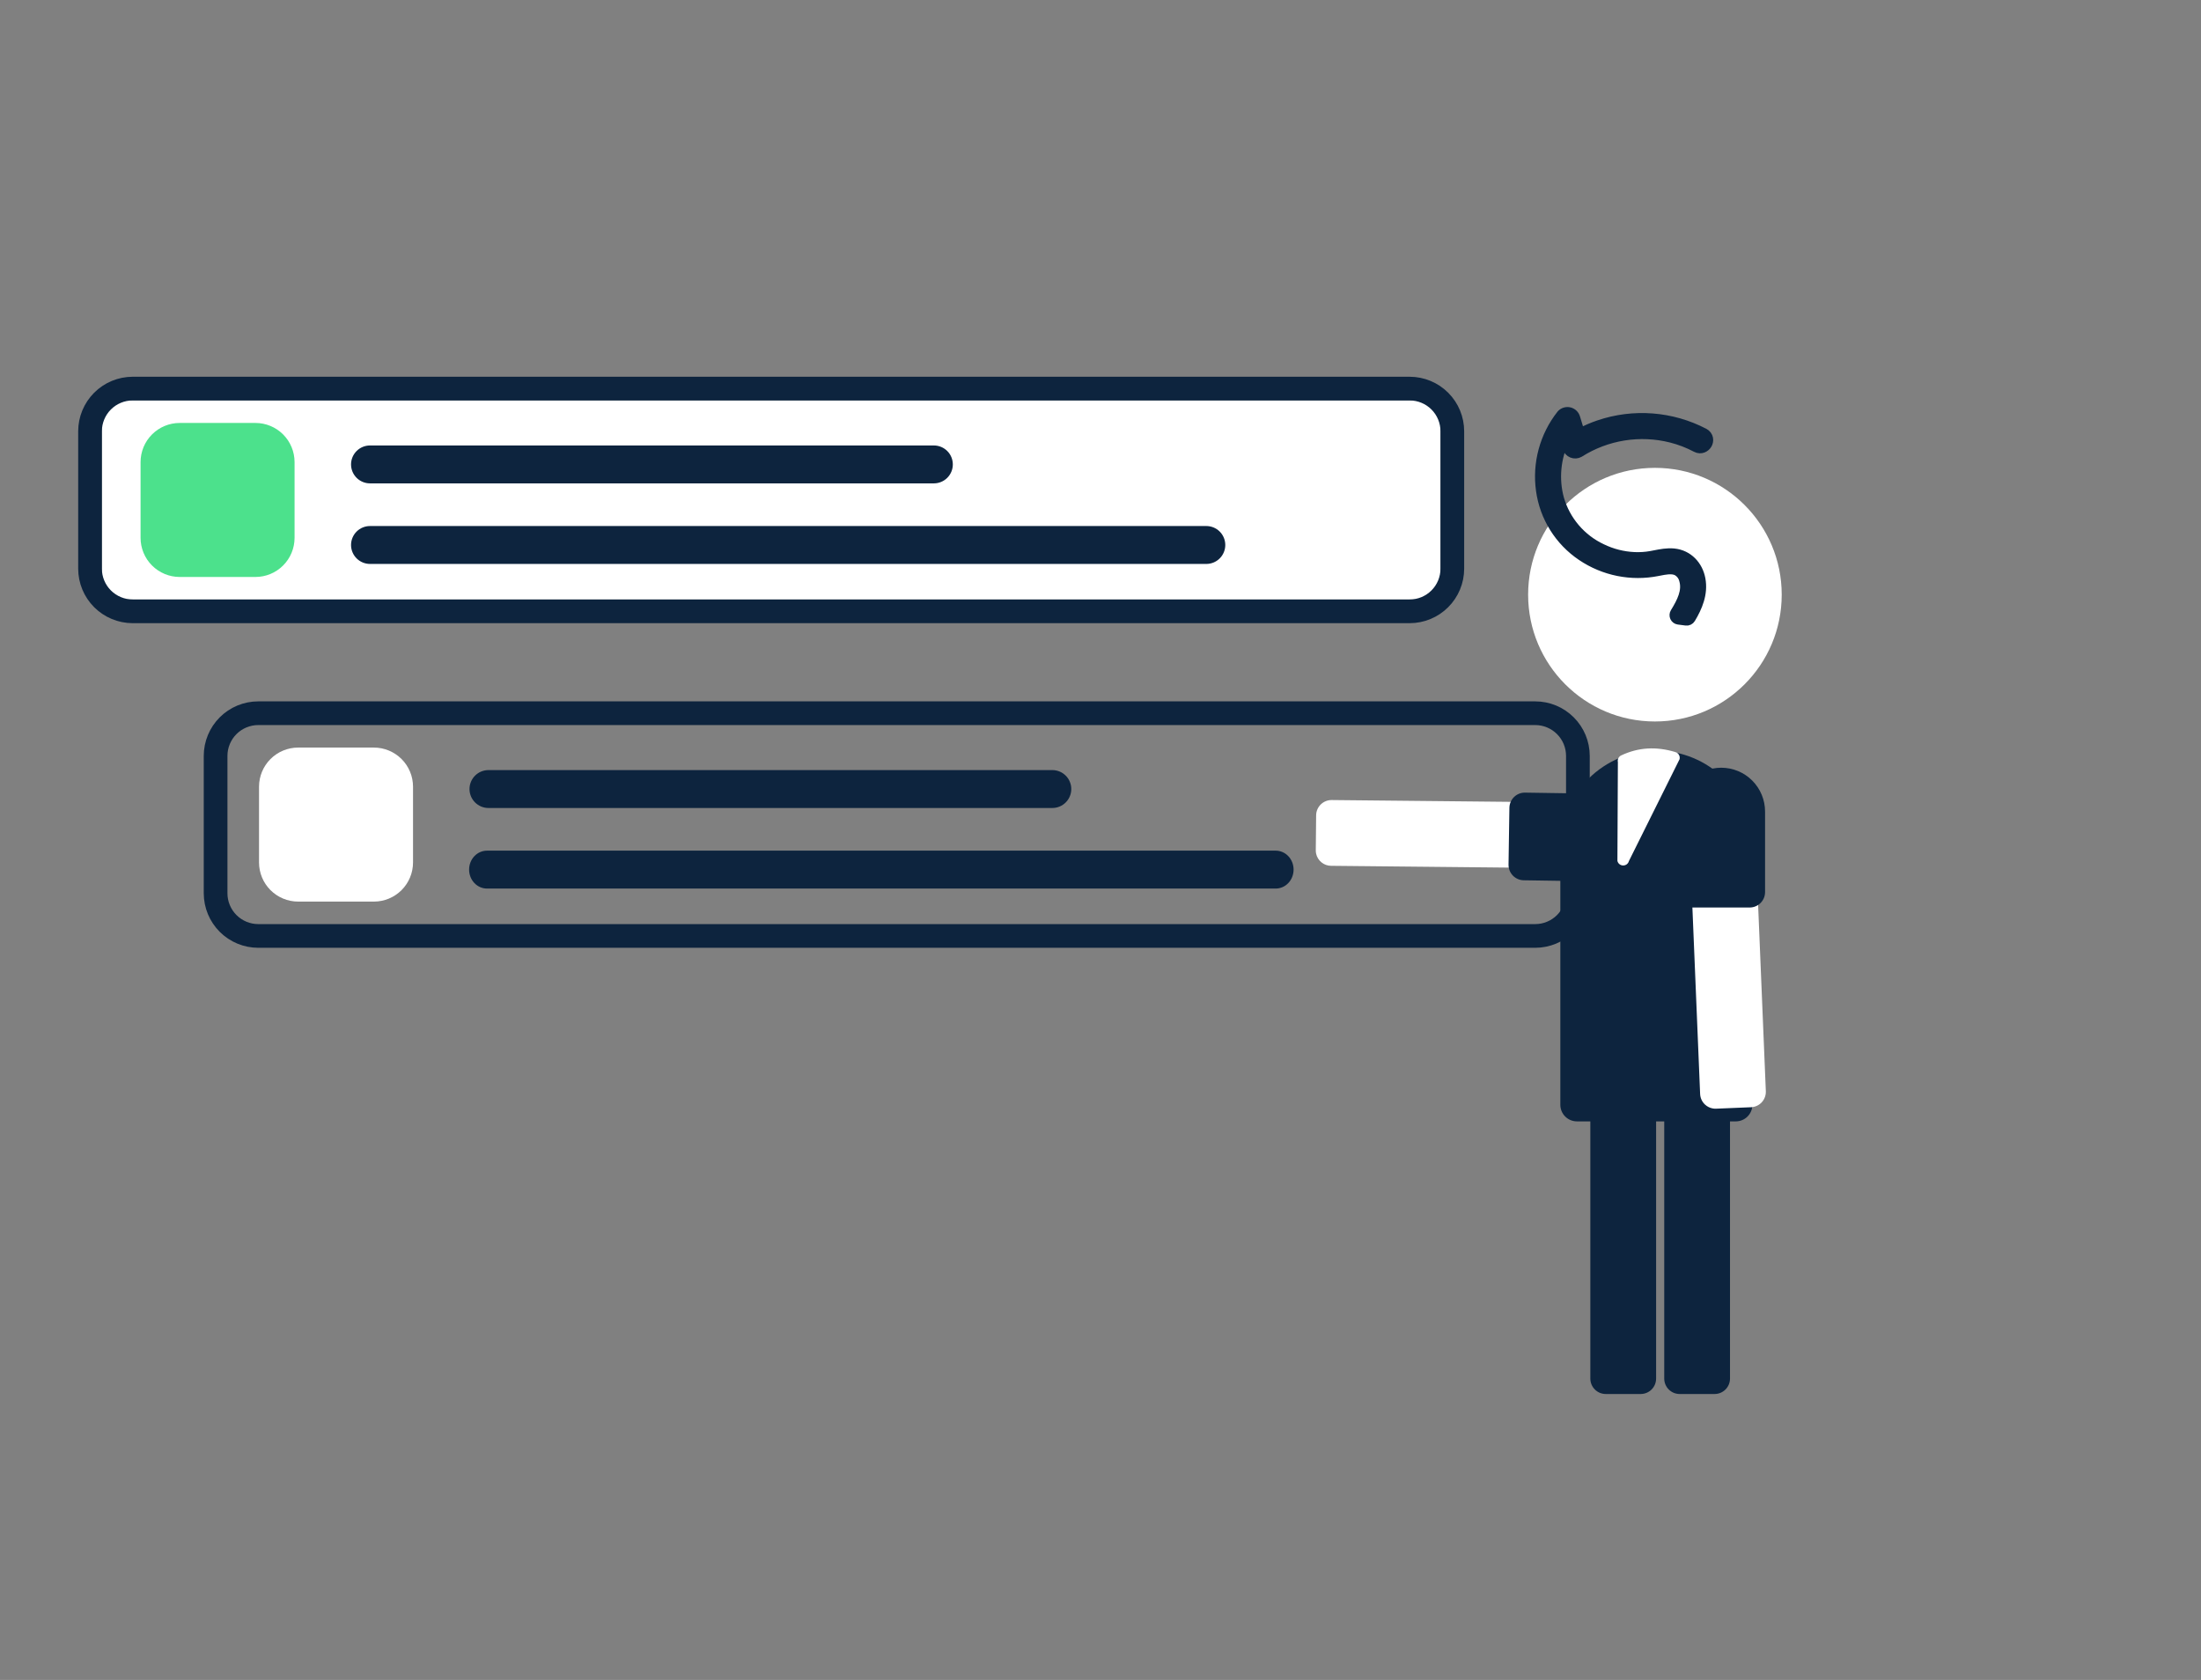 <svg width="929" height="709" viewBox="0 0 929 709" fill="none" xmlns="http://www.w3.org/2000/svg">
    <rect x="0" y="0" width="929" height="709" fill="#808080" stroke="none"/>
    <path d="M108.998 398H109H648H648.002C653.569 397.993 658.906 395.779 662.843 391.842C666.779 387.906 668.994 382.569 669 377.002V377V319V318.997C668.994 313.43 666.779 308.093 662.843 304.157C658.906 300.22 653.569 298.006 648.002 298H648L109 298L108.998 298C103.431 298.006 98.094 300.22 94.157 304.157C90.221 308.093 88.006 313.43 88 318.997V319L88 377L88 377.002C88.006 382.569 90.221 387.906 94.157 391.842C98.094 395.779 103.431 397.993 108.998 398ZM98.399 387.6C95.587 384.788 94.005 380.975 94 376.998V319.001C94.005 315.024 95.587 311.211 98.399 308.398C101.211 305.586 105.024 304.004 109.001 304H647.999C651.976 304.004 655.789 305.586 658.601 308.399C661.414 311.211 662.996 315.024 663 319.002V376.997C662.996 380.975 661.414 384.788 658.601 387.6C655.789 390.413 651.975 391.995 647.998 392H109.002C105.025 391.995 101.211 390.413 98.399 387.6Z"
          fill="#0D243E" stroke="#0D243E" stroke-width="4"/>
    <rect x="43" y="169" width="565" height="84" fill="white"/>
    <path d="M55.998 261H56H595H595.002C600.569 260.993 605.906 258.779 609.843 254.842C613.779 250.906 615.994 245.569 616 240.002V240V182V181.997C615.994 176.43 613.779 171.093 609.843 167.157C605.906 163.22 600.569 161.006 595.002 161H595L56 161L55.998 161C50.431 161.006 45.094 163.22 41.157 167.157C37.221 171.093 35.006 176.43 35 181.997V182L35 240L35 240.002C35.006 245.569 37.221 250.906 41.157 254.842C45.094 258.779 50.431 260.993 55.998 261ZM45.399 250.601C42.587 247.788 41.005 243.975 41 239.998V182.001C41.005 178.024 42.587 174.211 45.399 171.398C48.211 168.586 52.024 167.004 56.001 167H594.999C598.976 167.004 602.789 168.586 605.601 171.398C608.414 174.211 609.996 178.024 610 182.002V239.997C609.996 243.975 608.414 247.788 605.601 250.6C602.789 253.413 598.975 254.995 594.998 255H56.002C52.025 254.995 48.212 253.413 45.399 250.601Z"
          fill="#0D243E" stroke="#0D243E" stroke-width="4"/>
    <path d="M107.831 243.5H75.831C71.456 243.495 67.262 241.755 64.169 238.661C61.075 235.568 59.336 231.374 59.331 227V195C59.336 190.625 61.075 186.431 64.169 183.338C67.262 180.244 71.456 178.504 75.831 178.5H107.831C112.205 178.504 116.399 180.244 119.492 183.338C122.586 186.431 124.326 190.625 124.331 195V227C124.326 231.374 122.586 235.568 119.492 238.661C116.399 241.755 112.205 243.495 107.831 243.5Z"
          fill="#4CE18C"/>
    <path d="M509.169 238H156.169C154.048 238 152.013 237.157 150.513 235.656C149.012 234.156 148.169 232.121 148.169 230C148.169 227.878 149.012 225.843 150.513 224.343C152.013 222.842 154.048 222 156.169 222H509.169C511.291 222 513.326 222.842 514.826 224.343C516.327 225.843 517.169 227.878 517.169 230C517.169 232.121 516.327 234.156 514.826 235.656C513.326 237.157 511.291 238 509.169 238Z"
          fill="#0D243E"/>
    <path d="M394.169 204H156.169C154.048 204 152.013 203.157 150.513 201.656C149.012 200.156 148.169 198.121 148.169 196C148.169 193.878 149.012 191.843 150.513 190.343C152.013 188.842 154.048 188 156.169 188H394.169C396.291 188 398.326 188.842 399.826 190.343C401.327 191.843 402.169 193.878 402.169 196C402.169 198.121 401.327 200.156 399.826 201.656C398.326 203.157 396.291 204 394.169 204Z"
          fill="#0D243E"/>
    <path d="M157.831 380.5H125.831C121.456 380.495 117.262 378.755 114.169 375.661C111.075 372.568 109.336 368.374 109.331 364V332C109.336 327.625 111.075 323.431 114.169 320.338C117.262 317.244 121.456 315.504 125.831 315.5H157.831C162.205 315.504 166.399 317.244 169.492 320.338C172.586 323.431 174.326 327.625 174.331 332V364C174.326 368.374 172.586 372.568 169.492 375.661C166.399 378.755 162.205 380.495 157.831 380.5Z"
          fill="white"/>
    <path d="M538.455 375H205.545C203.544 375 201.625 374.157 200.21 372.657C198.795 371.157 198 369.122 198 367C198 364.878 198.795 362.843 200.21 361.343C201.625 359.843 203.544 359 205.545 359H538.455C540.456 359 542.375 359.843 543.79 361.343C545.205 362.843 546 364.878 546 367C546 369.122 545.205 371.157 543.79 372.657C542.375 374.157 540.456 375 538.455 375Z"
          fill="#0D243E"/>
    <path d="M444.169 341H206.169C204.048 341 202.013 340.157 200.513 338.656C199.012 337.156 198.169 335.121 198.169 333C198.169 330.878 199.012 328.843 200.513 327.343C202.013 325.842 204.048 325 206.169 325H444.169C446.291 325 448.326 325.842 449.826 327.343C451.327 328.843 452.169 330.878 452.169 333C452.169 335.121 451.327 337.156 449.826 338.656C448.326 340.157 446.291 341 444.169 341Z"
          fill="#0D243E"/>
    <path d="M698.51 304.487C728.068 304.487 752.029 280.525 752.029 250.967C752.029 221.41 728.068 197.448 698.51 197.448C668.952 197.448 644.991 221.41 644.991 250.967C644.991 280.525 668.952 304.487 698.51 304.487Z"
          fill="white"/>
    <path d="M702.443 581.813V458.799C702.445 457.075 703.13 455.423 704.349 454.205C705.567 452.986 707.219 452.301 708.943 452.299H723.702C725.425 452.301 727.077 452.986 728.296 454.205C729.514 455.423 730.2 457.075 730.202 458.799V581.813C730.2 583.537 729.514 585.189 728.296 586.407C727.077 587.626 725.425 588.311 723.702 588.313H708.943C707.219 588.311 705.567 587.626 704.349 586.407C703.13 585.189 702.445 583.537 702.443 581.813Z"
          fill="#0D243E"/>
    <path d="M671.25 581.813V458.799C671.252 457.075 671.938 455.423 673.156 454.205C674.375 452.986 676.027 452.301 677.75 452.299H692.51C694.233 452.301 695.885 452.986 697.104 454.205C698.323 455.423 699.008 457.075 699.01 458.799V581.813C699.008 583.537 698.323 585.189 697.104 586.407C695.885 587.626 694.233 588.311 692.51 588.313H677.75C676.027 588.311 674.375 587.626 673.156 586.407C671.938 585.189 671.252 583.537 671.25 581.813Z"
          fill="#0D243E"/>
    <path d="M732.65 473.26H665.587C663.731 473.258 661.952 472.52 660.64 471.208C659.328 469.895 658.589 468.116 658.587 466.26V357.316C658.587 346.567 662.857 336.257 670.458 328.656C678.06 321.055 688.369 316.785 699.118 316.785C709.868 316.785 720.177 321.055 727.778 328.656C735.379 336.257 739.65 346.567 739.65 357.316V466.26C739.647 468.116 738.909 469.895 737.597 471.208C736.285 472.52 734.505 473.258 732.65 473.26Z"
          fill="#0D243E"/>
    <path d="M719.682 466.185C719.052 465.608 718.542 464.913 718.183 464.138C717.824 463.363 717.622 462.525 717.589 461.671L712.494 338.763C712.458 337.911 712.591 337.059 712.885 336.258C713.179 335.456 713.627 334.72 714.205 334.092C714.783 333.464 715.48 332.956 716.254 332.597C717.028 332.238 717.866 332.035 718.719 332L733.466 331.388C735.188 331.319 736.867 331.935 738.135 333.102C739.403 334.269 740.156 335.892 740.229 337.613L745.325 460.522C745.394 462.244 744.778 463.923 743.611 465.191C742.444 466.459 740.821 467.212 739.1 467.286L724.353 467.897C723.883 467.917 723.412 467.886 722.948 467.805C721.726 467.59 720.592 467.028 719.682 466.185Z"
          fill="white"/>
    <path d="M738.5 383H714.5C712.777 382.998 711.125 382.312 709.906 381.094C708.687 379.875 708.002 378.223 708 376.5V342.5C708 337.593 709.949 332.887 713.419 329.418C716.888 325.949 721.593 324 726.5 324C731.407 324 736.112 325.949 739.581 329.418C743.051 332.887 745 337.593 745 342.5V376.5C744.998 378.223 744.313 379.875 743.094 381.094C741.875 382.312 740.223 382.998 738.5 383Z"
          fill="#0D243E"/>
    <path d="M555.367 358.836L555.515 344.077C555.534 342.354 556.237 340.709 557.467 339.503C558.698 338.296 560.357 337.628 562.08 337.643L685.088 338.882C686.812 338.9 688.457 339.602 689.664 340.832C690.87 342.063 691.539 343.723 691.522 345.446L691.373 360.205C691.365 361.059 691.188 361.902 690.854 362.688C690.519 363.473 690.033 364.185 689.424 364.782C688.814 365.379 688.093 365.851 687.301 366.17C686.509 366.488 685.662 366.648 684.808 366.639L561.801 365.401C560.321 365.385 558.889 364.865 557.744 363.926C556.599 362.987 555.808 361.686 555.502 360.237C555.407 359.776 555.362 359.306 555.367 358.836Z"
          fill="white"/>
    <path d="M636.723 364.908L637.089 340.911C637.117 339.188 637.828 337.546 639.065 336.347C640.302 335.147 641.964 334.487 643.687 334.511L677.683 335.029C680.113 335.065 682.511 335.58 684.742 336.544C686.972 337.507 688.991 338.901 690.683 340.645C692.375 342.389 693.707 344.449 694.602 346.708C695.498 348.966 695.94 351.379 695.903 353.809C695.866 356.238 695.351 358.637 694.387 360.867C693.423 363.097 692.029 365.116 690.284 366.807C688.54 368.499 686.48 369.83 684.221 370.726C681.962 371.621 679.549 372.062 677.119 372.025L643.123 371.507C641.4 371.478 639.759 370.768 638.559 369.531C637.359 368.294 636.699 366.631 636.723 364.908Z"
          fill="#0D243E"/>
    <path d="M711.67 262.012C712.459 262.115 713.234 261.739 713.643 261.056C716.49 256.301 719.002 250.625 717.826 244.358C716.765 238.704 712.611 234.075 706.49 233.471C703.698 233.195 700.87 233.753 698.429 234.234C697.872 234.344 697.334 234.45 696.822 234.542C694.509 234.948 692.159 235.1 689.813 234.995C685.068 234.78 680.417 233.6 676.143 231.529L676.119 231.518C671.791 229.493 667.947 226.564 664.846 222.929C661.747 219.298 659.46 215.045 658.14 210.457C655.887 202.24 656.721 193.162 660.452 185.539L661.496 188.97C661.644 189.474 661.904 189.938 662.256 190.329C662.611 190.723 663.051 191.032 663.543 191.233C664.035 191.433 664.566 191.519 665.096 191.484C665.626 191.45 666.141 191.296 666.603 191.033C666.631 191.018 666.658 191.002 666.684 190.985C672.371 187.391 678.729 184.991 685.372 183.929C692.015 182.867 698.805 183.165 705.329 184.806L705.329 184.807C709.007 185.731 712.56 187.097 715.91 188.876C717.938 189.954 719.831 188.836 720.61 187.505C721.004 186.831 721.229 185.956 721.046 185.042C720.851 184.068 720.229 183.247 719.301 182.753L719.287 182.746C712.488 179.199 705.04 177.069 697.394 176.483C689.748 175.897 682.063 176.869 674.803 179.338L674.802 179.339C672.086 180.264 669.45 181.404 666.918 182.745L664.957 176.303C664.787 175.727 664.472 175.204 664.042 174.784C663.608 174.36 663.072 174.056 662.485 173.902C661.899 173.747 661.283 173.746 660.696 173.901C660.11 174.055 659.573 174.358 659.138 174.781C659.076 174.842 659.017 174.907 658.963 174.976C655.436 179.45 652.852 184.591 651.365 190.091C649.878 195.589 649.52 201.332 650.312 206.972C651.08 212.547 653.017 217.897 655.997 222.671C658.977 227.445 662.933 231.536 667.604 234.674C672.257 237.815 677.486 240.001 682.989 241.107C688.491 242.213 694.157 242.218 699.66 241.12C699.906 241.073 700.148 241.025 700.387 240.978C701.649 240.731 702.835 240.498 704.021 240.408C705.387 240.304 706.569 240.41 707.594 240.836C708.357 241.212 709.03 241.748 709.567 242.408C710.113 243.08 710.505 243.865 710.714 244.705C710.721 244.733 710.729 244.761 710.737 244.788C712.089 249.369 709.847 253.892 706.97 258.556C706.614 259.133 706.575 259.852 706.867 260.465C707.159 261.078 707.742 261.501 708.415 261.589L711.67 262.012Z"
          fill="#0D243E" stroke="#0D243E" stroke-width="4" stroke-linejoin="round"/>
    <path d="M685.116 365.252L685.079 365.252C684.52 365.25 683.978 365.058 683.542 364.708C683.106 364.358 682.803 363.87 682.68 363.324L682.876 321.656C682.749 321.092 682.819 320.502 683.074 319.983C683.328 319.464 683.753 319.048 684.276 318.803C691.53 315.396 699.025 314.938 707.19 317.406C707.814 317.591 708.342 318.012 708.661 318.58C708.979 319.148 709.064 319.819 708.896 320.448L687.531 363.392C687.395 363.928 687.083 364.402 686.646 364.74C686.208 365.077 685.669 365.258 685.116 365.252Z"
          fill="white"/>
</svg>
